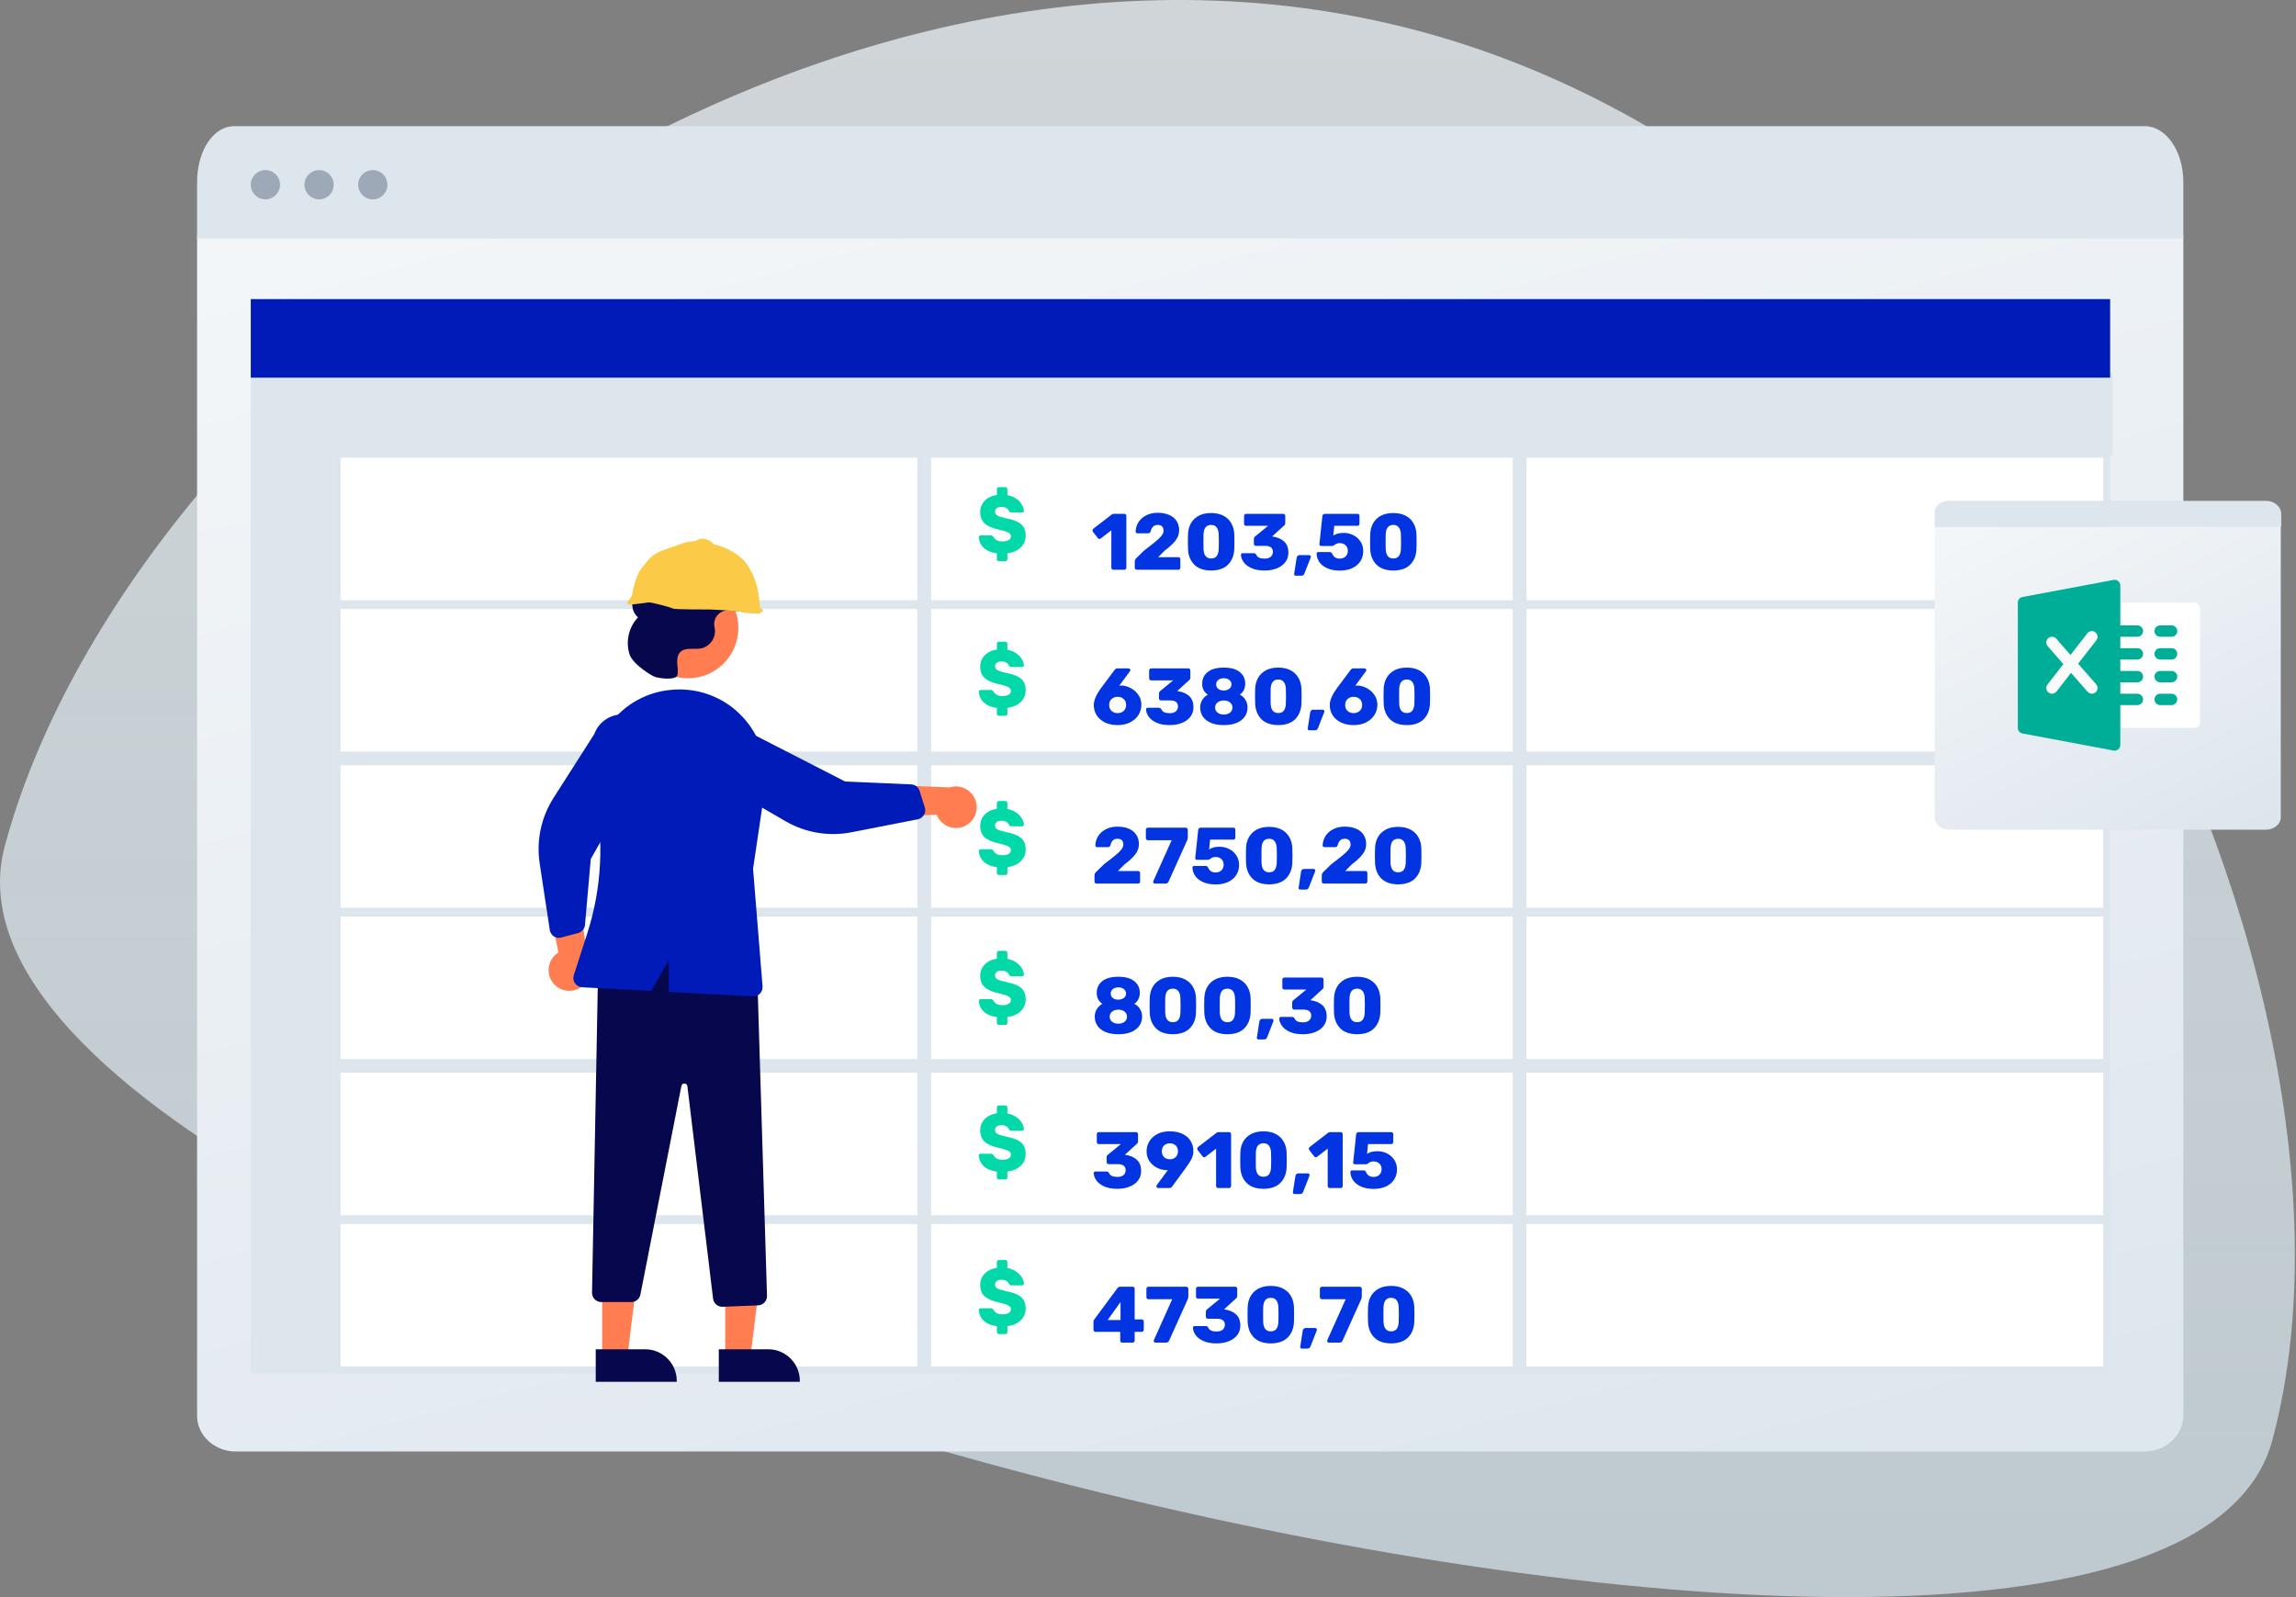 <svg width="345" height="240" viewBox="0 0 345 240" fill="none" xmlns="http://www.w3.org/2000/svg">
<rect x="0" y="0" width="345" height="240" fill="#808080" stroke="none"/>
<path opacity="0.7" fill-rule="evenodd" clip-rule="evenodd" d="M341.441 216.434C359.227 150.407 305.557 29.273 213.116 4.634C120.675 -20.005 19.243 58.374 0.726 127.113C-17.79 195.851 323.656 282.461 341.441 216.434Z" fill="url(#paint0_linear_2418_1878)"/>
<path d="M35.386 218.117H322.3C325.392 218.117 328.072 215.745 328.072 212.583V35.443H29.615V212.781C29.615 215.745 32.294 218.117 35.386 218.117Z" fill="url(#paint1_linear_2418_1878)"/>
<path d="M35.196 18.957H322.284C325.385 18.957 328.072 22.572 328.072 27.392V35.827H29.615V27.392C29.615 22.572 32.095 18.957 35.196 18.957Z" fill="#DDE5ED"/>
<ellipse cx="39.881" cy="27.759" rx="2.2" ry="2.2" fill="#9DA9B6"/>
<ellipse cx="47.948" cy="27.759" rx="2.2" ry="2.2" fill="#9DA9B6"/>
<ellipse cx="56.014" cy="27.759" rx="2.2" ry="2.2" fill="#9DA9B6"/>
<rect x="50.661" y="183.424" width="87.703" height="22.443" fill="white" stroke="#DDE5ED" stroke-width="1.028"/>
<rect x="139.392" y="183.424" width="88.436" height="22.443" fill="white" stroke="#DDE5ED" stroke-width="1.028"/>
<rect x="228.855" y="183.424" width="87.703" height="22.443" fill="white" stroke="#DDE5ED" stroke-width="1.028"/>
<rect x="50.661" y="160.686" width="87.703" height="22.443" fill="white" stroke="#DDE5ED" stroke-width="1.028"/>
<rect x="139.392" y="160.686" width="88.436" height="22.443" fill="white" stroke="#DDE5ED" stroke-width="1.028"/>
<rect x="228.855" y="160.686" width="87.703" height="22.443" fill="white" stroke="#DDE5ED" stroke-width="1.028"/>
<rect x="50.661" y="137.215" width="87.703" height="22.443" fill="white" stroke="#DDE5ED" stroke-width="1.028"/>
<rect x="139.392" y="137.215" width="88.436" height="22.443" fill="white" stroke="#DDE5ED" stroke-width="1.028"/>
<rect x="228.855" y="137.215" width="87.703" height="22.443" fill="white" stroke="#DDE5ED" stroke-width="1.028"/>
<rect x="50.661" y="114.478" width="87.703" height="22.443" fill="white" stroke="#DDE5ED" stroke-width="1.028"/>
<rect x="139.392" y="114.478" width="88.436" height="22.443" fill="white" stroke="#DDE5ED" stroke-width="1.028"/>
<rect x="228.855" y="114.478" width="87.703" height="22.443" fill="white" stroke="#DDE5ED" stroke-width="1.028"/>
<rect x="50.661" y="91.007" width="87.703" height="22.443" fill="white" stroke="#DDE5ED" stroke-width="1.028"/>
<rect x="139.392" y="91.007" width="88.436" height="22.443" fill="white" stroke="#DDE5ED" stroke-width="1.028"/>
<rect x="228.855" y="91.007" width="87.703" height="22.443" fill="white" stroke="#DDE5ED" stroke-width="1.028"/>
<rect x="50.661" y="68.269" width="87.703" height="22.443" fill="white" stroke="#DDE5ED" stroke-width="1.028"/>
<rect x="139.392" y="68.269" width="88.436" height="22.443" fill="white" stroke="#DDE5ED" stroke-width="1.028"/>
<rect x="228.855" y="68.269" width="87.703" height="22.443" fill="white" stroke="#DDE5ED" stroke-width="1.028"/>
<rect x="37.681" y="56.019" width="12.466" height="150.362" fill="#DDE5ED"/>
<rect x="317.438" y="56.019" width="12.469" height="279.391" transform="rotate(90 317.438 56.019)" fill="#DDE5ED"/>
<rect x="37.681" y="44.945" width="279.391" height="11.808" fill="#001BB8"/>
<path d="M150.079 84.325C150.002 84.325 149.933 84.296 149.871 84.239C149.818 84.181 149.791 84.107 149.791 84.016V83.151C149.214 83.077 148.722 82.925 148.314 82.694C147.914 82.455 147.61 82.163 147.403 81.817C147.203 81.471 147.095 81.104 147.08 80.717C147.08 80.643 147.103 80.581 147.149 80.532C147.203 80.482 147.264 80.458 147.333 80.458H148.868C148.968 80.458 149.045 80.474 149.099 80.507C149.152 80.54 149.214 80.598 149.283 80.68C149.522 81.133 149.96 81.36 150.598 81.36C151.014 81.36 151.333 81.294 151.556 81.162C151.787 81.022 151.902 80.832 151.902 80.594C151.902 80.421 151.84 80.281 151.717 80.173C151.602 80.058 151.417 79.959 151.164 79.877C150.917 79.786 150.552 79.687 150.068 79.58C149.137 79.383 148.441 79.082 147.98 78.678C147.518 78.275 147.287 77.698 147.287 76.948C147.287 76.281 147.51 75.717 147.956 75.256C148.403 74.786 149.014 74.494 149.791 74.378V73.513C149.791 73.423 149.818 73.349 149.871 73.291C149.933 73.233 150.002 73.204 150.079 73.204H151.083C151.167 73.204 151.237 73.233 151.29 73.291C151.344 73.349 151.371 73.423 151.371 73.513V74.403C151.879 74.502 152.317 74.679 152.686 74.934C153.056 75.181 153.336 75.47 153.529 75.799C153.729 76.121 153.836 76.434 153.852 76.738C153.852 76.812 153.829 76.878 153.782 76.936C153.736 76.986 153.679 77.01 153.609 77.01H151.994C151.817 77.01 151.687 76.936 151.602 76.788C151.556 76.615 151.433 76.471 151.233 76.355C151.041 76.232 150.806 76.17 150.529 76.17C150.206 76.17 149.956 76.232 149.779 76.355C149.602 76.479 149.514 76.66 149.514 76.899C149.514 77.138 149.629 77.327 149.86 77.467C150.091 77.599 150.518 77.735 151.141 77.875C151.863 78.015 152.44 78.192 152.871 78.406C153.302 78.612 153.617 78.884 153.817 79.222C154.017 79.552 154.117 79.972 154.117 80.482C154.117 81.207 153.867 81.805 153.367 82.274C152.875 82.744 152.21 83.036 151.371 83.151V84.016C151.371 84.107 151.344 84.181 151.29 84.239C151.237 84.296 151.167 84.325 151.083 84.325H150.079Z" fill="#03D8A9"/>
<path d="M150.079 131.485C150.002 131.485 149.933 131.457 149.871 131.399C149.818 131.341 149.791 131.267 149.791 131.176V130.312C149.214 130.237 148.722 130.085 148.314 129.854C147.914 129.615 147.61 129.323 147.403 128.977C147.203 128.631 147.095 128.265 147.08 127.877C147.08 127.803 147.103 127.741 147.149 127.692C147.203 127.643 147.264 127.618 147.333 127.618H148.868C148.968 127.618 149.045 127.634 149.099 127.667C149.152 127.7 149.214 127.758 149.283 127.84C149.522 128.293 149.96 128.52 150.598 128.52C151.014 128.52 151.333 128.454 151.556 128.322C151.787 128.182 151.902 127.993 151.902 127.754C151.902 127.581 151.84 127.441 151.717 127.334C151.602 127.218 151.417 127.119 151.164 127.037C150.917 126.946 150.552 126.848 150.068 126.741C149.137 126.543 148.441 126.242 147.98 125.839C147.518 125.435 147.287 124.858 147.287 124.109C147.287 123.441 147.51 122.877 147.956 122.416C148.403 121.946 149.014 121.654 149.791 121.539V120.674C149.791 120.583 149.818 120.509 149.871 120.451C149.933 120.394 150.002 120.365 150.079 120.365H151.083C151.167 120.365 151.237 120.394 151.29 120.451C151.344 120.509 151.371 120.583 151.371 120.674V121.563C151.879 121.662 152.317 121.839 152.686 122.095C153.056 122.342 153.336 122.63 153.529 122.96C153.729 123.281 153.836 123.594 153.852 123.899C153.852 123.973 153.829 124.039 153.782 124.096C153.736 124.146 153.679 124.17 153.609 124.17H151.994C151.817 124.17 151.687 124.096 151.602 123.948C151.556 123.775 151.433 123.631 151.233 123.516C151.041 123.392 150.806 123.33 150.529 123.33C150.206 123.33 149.956 123.392 149.779 123.516C149.602 123.639 149.514 123.82 149.514 124.059C149.514 124.298 149.629 124.488 149.86 124.628C150.091 124.759 150.518 124.895 151.141 125.035C151.863 125.175 152.44 125.353 152.871 125.567C153.302 125.773 153.617 126.044 153.817 126.382C154.017 126.712 154.117 127.132 154.117 127.643C154.117 128.367 153.867 128.965 153.367 129.434C152.875 129.904 152.21 130.196 151.371 130.312V131.176C151.371 131.267 151.344 131.341 151.29 131.399C151.237 131.457 151.167 131.485 151.083 131.485H150.079Z" fill="#03D8A9"/>
<path d="M150.079 177.238C150.002 177.238 149.933 177.209 149.871 177.152C149.818 177.094 149.791 177.02 149.791 176.929V176.064C149.214 175.99 148.722 175.838 148.314 175.607C147.914 175.368 147.61 175.076 147.403 174.73C147.203 174.384 147.095 174.017 147.08 173.63C147.08 173.556 147.103 173.494 147.149 173.445C147.203 173.395 147.264 173.37 147.333 173.37H148.868C148.968 173.37 149.045 173.387 149.099 173.42C149.152 173.453 149.214 173.511 149.283 173.593C149.522 174.046 149.96 174.272 150.598 174.272C151.014 174.272 151.333 174.207 151.556 174.075C151.787 173.935 151.902 173.745 151.902 173.506C151.902 173.333 151.84 173.193 151.717 173.086C151.602 172.971 151.417 172.872 151.164 172.79C150.917 172.699 150.552 172.6 150.068 172.493C149.137 172.295 148.441 171.995 147.98 171.591C147.518 171.188 147.287 170.611 147.287 169.861C147.287 169.194 147.51 168.63 147.956 168.168C148.403 167.699 149.014 167.406 149.791 167.291V166.426C149.791 166.336 149.818 166.261 149.871 166.204C149.933 166.146 150.002 166.117 150.079 166.117H151.083C151.167 166.117 151.237 166.146 151.29 166.204C151.344 166.261 151.371 166.336 151.371 166.426V167.316C151.879 167.415 152.317 167.592 152.686 167.847C153.056 168.094 153.336 168.383 153.529 168.712C153.729 169.033 153.836 169.346 153.852 169.651C153.852 169.725 153.829 169.791 153.782 169.849C153.736 169.898 153.679 169.923 153.609 169.923H151.994C151.817 169.923 151.687 169.849 151.602 169.701C151.556 169.528 151.433 169.384 151.233 169.268C151.041 169.145 150.806 169.083 150.529 169.083C150.206 169.083 149.956 169.145 149.779 169.268C149.602 169.392 149.514 169.573 149.514 169.812C149.514 170.051 149.629 170.24 149.86 170.38C150.091 170.512 150.518 170.648 151.141 170.788C151.863 170.928 152.44 171.105 152.871 171.319C153.302 171.525 153.617 171.797 153.817 172.135C154.017 172.464 154.117 172.884 154.117 173.395C154.117 174.12 153.867 174.717 153.367 175.187C152.875 175.656 152.21 175.949 151.371 176.064V176.929C151.371 177.02 151.344 177.094 151.29 177.152C151.237 177.209 151.167 177.238 151.083 177.238H150.079Z" fill="#03D8A9"/>
<path d="M150.079 200.466C150.002 200.466 149.933 200.437 149.871 200.38C149.818 200.322 149.791 200.248 149.791 200.157V199.292C149.214 199.218 148.722 199.066 148.314 198.835C147.914 198.596 147.61 198.304 147.403 197.958C147.203 197.612 147.095 197.245 147.08 196.858C147.08 196.784 147.103 196.722 147.149 196.673C147.203 196.623 147.264 196.599 147.333 196.599H148.868C148.968 196.599 149.045 196.615 149.099 196.648C149.152 196.681 149.214 196.739 149.283 196.821C149.522 197.274 149.96 197.501 150.598 197.501C151.014 197.501 151.333 197.435 151.556 197.303C151.787 197.163 151.902 196.973 151.902 196.735C151.902 196.562 151.84 196.422 151.717 196.314C151.602 196.199 151.417 196.1 151.164 196.018C150.917 195.927 150.552 195.828 150.068 195.721C149.137 195.524 148.441 195.223 147.98 194.819C147.518 194.416 147.287 193.839 147.287 193.089C147.287 192.422 147.51 191.858 147.956 191.397C148.403 190.927 149.014 190.635 149.791 190.519V189.654C149.791 189.564 149.818 189.49 149.871 189.432C149.933 189.374 150.002 189.345 150.079 189.345H151.083C151.167 189.345 151.237 189.374 151.29 189.432C151.344 189.49 151.371 189.564 151.371 189.654V190.544C151.879 190.643 152.317 190.82 152.686 191.075C153.056 191.322 153.336 191.611 153.529 191.94C153.729 192.262 153.836 192.575 153.852 192.879C153.852 192.954 153.829 193.019 153.782 193.077C153.736 193.127 153.679 193.151 153.609 193.151H151.994C151.817 193.151 151.687 193.077 151.602 192.929C151.556 192.756 151.433 192.612 151.233 192.496C151.041 192.373 150.806 192.311 150.529 192.311C150.206 192.311 149.956 192.373 149.779 192.496C149.602 192.62 149.514 192.801 149.514 193.04C149.514 193.279 149.629 193.468 149.86 193.608C150.091 193.74 150.518 193.876 151.141 194.016C151.863 194.156 152.44 194.333 152.871 194.547C153.302 194.753 153.617 195.025 153.817 195.363C154.017 195.693 154.117 196.113 154.117 196.623C154.117 197.348 153.867 197.945 153.367 198.415C152.875 198.885 152.21 199.177 151.371 199.292V200.157C151.371 200.248 151.344 200.322 151.29 200.38C151.237 200.437 151.167 200.466 151.083 200.466H150.079Z" fill="#03D8A9"/>
<path d="M150.079 154.01C150.002 154.01 149.933 153.981 149.871 153.923C149.818 153.866 149.791 153.791 149.791 153.701V152.836C149.214 152.762 148.722 152.609 148.314 152.379C147.914 152.14 147.61 151.847 147.403 151.501C147.203 151.155 147.095 150.789 147.08 150.402C147.08 150.327 147.103 150.266 147.149 150.216C147.203 150.167 147.264 150.142 147.333 150.142H148.868C148.968 150.142 149.045 150.159 149.099 150.192C149.152 150.225 149.214 150.282 149.283 150.365C149.522 150.818 149.96 151.044 150.598 151.044C151.014 151.044 151.333 150.978 151.556 150.846C151.787 150.706 151.902 150.517 151.902 150.278C151.902 150.105 151.84 149.965 151.717 149.858C151.602 149.743 151.417 149.644 151.164 149.561C150.917 149.471 150.552 149.372 150.068 149.265C149.137 149.067 148.441 148.766 147.98 148.363C147.518 147.959 147.287 147.383 147.287 146.633C147.287 145.966 147.51 145.401 147.956 144.94C148.403 144.471 149.014 144.178 149.791 144.063V143.198C149.791 143.107 149.818 143.033 149.871 142.975C149.933 142.918 150.002 142.889 150.079 142.889H151.083C151.167 142.889 151.237 142.918 151.29 142.975C151.344 143.033 151.371 143.107 151.371 143.198V144.088C151.879 144.186 152.317 144.364 152.686 144.619C153.056 144.866 153.336 145.154 153.529 145.484C153.729 145.805 153.836 146.118 153.852 146.423C153.852 146.497 153.829 146.563 153.782 146.621C153.736 146.67 153.679 146.695 153.609 146.695H151.994C151.817 146.695 151.687 146.621 151.602 146.472C151.556 146.299 151.433 146.155 151.233 146.04C151.041 145.916 150.806 145.855 150.529 145.855C150.206 145.855 149.956 145.916 149.779 146.04C149.602 146.163 149.514 146.345 149.514 146.584C149.514 146.822 149.629 147.012 149.86 147.152C150.091 147.284 150.518 147.42 151.141 147.56C151.863 147.7 152.44 147.877 152.871 148.091C153.302 148.297 153.617 148.569 153.817 148.907C154.017 149.236 154.117 149.656 154.117 150.167C154.117 150.892 153.867 151.489 153.367 151.959C152.875 152.428 152.21 152.721 151.371 152.836V153.701C151.371 153.791 151.344 153.866 151.29 153.923C151.237 153.981 151.167 154.01 151.083 154.01H150.079Z" fill="#03D8A9"/>
<path d="M150.079 107.553C150.002 107.553 149.933 107.524 149.871 107.467C149.818 107.409 149.791 107.335 149.791 107.244V106.379C149.214 106.305 148.722 106.153 148.314 105.922C147.914 105.683 147.61 105.391 147.403 105.045C147.203 104.699 147.095 104.332 147.08 103.945C147.08 103.871 147.103 103.809 147.149 103.76C147.203 103.711 147.264 103.686 147.333 103.686H148.868C148.968 103.686 149.045 103.702 149.099 103.735C149.152 103.768 149.214 103.826 149.283 103.908C149.522 104.361 149.96 104.588 150.598 104.588C151.014 104.588 151.333 104.522 151.556 104.39C151.787 104.25 151.902 104.061 151.902 103.822C151.902 103.649 151.84 103.509 151.717 103.402C151.602 103.286 151.417 103.187 151.164 103.105C150.917 103.014 150.552 102.916 150.068 102.808C149.137 102.611 148.441 102.31 147.98 101.906C147.518 101.503 147.287 100.926 147.287 100.177C147.287 99.509 147.51 98.945 147.956 98.484C148.403 98.014 149.014 97.722 149.791 97.606V96.742C149.791 96.651 149.818 96.577 149.871 96.519C149.933 96.461 150.002 96.433 150.079 96.433H151.083C151.167 96.433 151.237 96.461 151.29 96.519C151.344 96.577 151.371 96.651 151.371 96.742V97.631C151.879 97.73 152.317 97.907 152.686 98.162C153.056 98.41 153.336 98.698 153.529 99.027C153.729 99.349 153.836 99.662 153.852 99.966C153.852 100.041 153.829 100.107 153.782 100.164C153.736 100.214 153.679 100.238 153.609 100.238H151.994C151.817 100.238 151.687 100.164 151.602 100.016C151.556 99.843 151.433 99.699 151.233 99.584C151.041 99.46 150.806 99.398 150.529 99.398C150.206 99.398 149.956 99.46 149.779 99.584C149.602 99.707 149.514 99.888 149.514 100.127C149.514 100.366 149.629 100.556 149.86 100.696C150.091 100.827 150.518 100.963 151.141 101.103C151.863 101.243 152.44 101.42 152.871 101.635C153.302 101.841 153.617 102.112 153.817 102.45C154.017 102.78 154.117 103.2 154.117 103.711C154.117 104.435 153.867 105.033 153.367 105.502C152.875 105.972 152.21 106.264 151.371 106.379V107.244C151.371 107.335 151.344 107.409 151.29 107.467C151.237 107.524 151.167 107.553 151.083 107.553H150.079Z" fill="#03D8A9"/>
<path d="M167.293 85.612C167.213 85.612 167.141 85.584 167.077 85.528C167.021 85.464 166.993 85.392 166.993 85.312V79.696L165.385 80.932C165.321 80.972 165.261 80.992 165.205 80.992C165.109 80.992 165.025 80.944 164.953 80.848L164.209 79.888C164.177 79.832 164.161 79.772 164.161 79.708C164.161 79.596 164.205 79.508 164.293 79.444L167.077 77.296C167.157 77.24 167.249 77.212 167.353 77.212H168.937C169.025 77.212 169.097 77.24 169.153 77.296C169.217 77.352 169.249 77.424 169.249 77.512V85.312C169.249 85.4 169.217 85.472 169.153 85.528C169.097 85.584 169.025 85.612 168.937 85.612H167.293ZM170.808 85.612C170.728 85.612 170.656 85.584 170.592 85.528C170.536 85.464 170.508 85.392 170.508 85.312V84.412C170.508 84.172 170.608 83.972 170.808 83.812L171.924 82.72C172.684 82.144 173.256 81.696 173.64 81.376C174.032 81.056 174.328 80.768 174.528 80.512C174.736 80.248 174.84 80 174.84 79.768C174.84 79.176 174.544 78.88 173.952 78.88C173.64 78.88 173.4 78.976 173.232 79.168C173.064 79.352 172.952 79.584 172.896 79.864C172.848 80.048 172.712 80.14 172.488 80.14H170.904C170.832 80.14 170.768 80.116 170.712 80.068C170.664 80.012 170.64 79.952 170.64 79.888C170.656 79.36 170.8 78.884 171.072 78.46C171.352 78.028 171.74 77.688 172.236 77.44C172.732 77.184 173.304 77.056 173.952 77.056C174.624 77.056 175.204 77.164 175.692 77.38C176.18 77.596 176.548 77.9 176.796 78.292C177.052 78.684 177.18 79.14 177.18 79.66C177.18 80.236 177 80.756 176.64 81.22C176.288 81.684 175.748 82.188 175.02 82.732L174.024 83.728H177.06C177.148 83.728 177.22 83.756 177.276 83.812C177.332 83.868 177.36 83.94 177.36 84.028V85.312C177.36 85.392 177.332 85.464 177.276 85.528C177.22 85.584 177.148 85.612 177.06 85.612H170.808ZM181.983 85.732C180.879 85.724 180.039 85.432 179.463 84.856C178.887 84.28 178.571 83.52 178.515 82.576C178.499 82.144 178.491 81.756 178.491 81.412C178.491 81.06 178.499 80.66 178.515 80.212C178.547 79.612 178.695 79.08 178.959 78.616C179.231 78.144 179.619 77.772 180.123 77.5C180.635 77.228 181.255 77.092 181.983 77.092C182.711 77.092 183.331 77.228 183.843 77.5C184.355 77.772 184.743 78.144 185.007 78.616C185.279 79.08 185.431 79.612 185.463 80.212C185.479 80.436 185.487 80.836 185.487 81.412C185.487 81.972 185.479 82.36 185.463 82.576C185.407 83.52 185.091 84.28 184.515 84.856C183.939 85.432 183.095 85.724 181.983 85.732ZM181.983 83.92C182.359 83.92 182.639 83.8 182.823 83.56C183.007 83.312 183.107 82.964 183.123 82.516C183.139 82.284 183.147 81.908 183.147 81.388C183.147 80.868 183.139 80.5 183.123 80.284C183.107 79.852 183.007 79.512 182.823 79.264C182.639 79.008 182.359 78.88 181.983 78.88C181.263 78.88 180.883 79.348 180.843 80.284C180.835 80.5 180.831 80.868 180.831 81.388C180.831 81.908 180.835 82.284 180.843 82.516C180.883 83.452 181.263 83.92 181.983 83.92ZM190.018 85.732C189.234 85.732 188.574 85.612 188.038 85.372C187.51 85.124 187.118 84.82 186.862 84.46C186.614 84.1 186.482 83.74 186.466 83.38C186.466 83.308 186.49 83.248 186.538 83.2C186.594 83.152 186.658 83.128 186.73 83.128H188.386C188.482 83.128 188.558 83.148 188.614 83.188C188.67 83.22 188.722 83.276 188.77 83.356C188.922 83.748 189.342 83.944 190.03 83.944C190.422 83.944 190.726 83.852 190.942 83.668C191.158 83.484 191.266 83.236 191.266 82.924C191.266 82.324 190.866 82.024 190.066 82.024H188.722C188.634 82.024 188.558 81.996 188.494 81.94C188.438 81.876 188.41 81.8 188.41 81.712V81.004C188.41 80.82 188.478 80.684 188.614 80.596L190.546 79.012H187.234C187.154 79.012 187.082 78.984 187.018 78.928C186.962 78.864 186.934 78.792 186.934 78.712V77.524C186.934 77.436 186.962 77.364 187.018 77.308C187.074 77.244 187.146 77.212 187.234 77.212H192.826C192.914 77.212 192.986 77.244 193.042 77.308C193.098 77.364 193.126 77.436 193.126 77.524V78.592C193.126 78.76 193.062 78.892 192.934 78.988L191.158 80.608L191.242 80.632C191.962 80.736 192.534 80.984 192.958 81.376C193.382 81.768 193.594 82.332 193.594 83.068C193.594 83.604 193.438 84.076 193.126 84.484C192.822 84.884 192.398 85.192 191.854 85.408C191.318 85.624 190.706 85.732 190.018 85.732ZM194.687 86.512C194.615 86.512 194.555 86.484 194.507 86.428C194.467 86.38 194.451 86.32 194.459 86.248L194.831 83.836C194.847 83.724 194.891 83.628 194.963 83.548C195.035 83.46 195.139 83.416 195.275 83.416H196.727C196.791 83.416 196.847 83.44 196.895 83.488C196.943 83.536 196.967 83.592 196.967 83.656C196.967 83.704 196.959 83.748 196.943 83.788L196.007 86.176C195.919 86.4 195.771 86.512 195.563 86.512H194.687ZM201.326 85.744C200.598 85.744 199.97 85.628 199.442 85.396C198.922 85.164 198.526 84.856 198.254 84.472C197.99 84.088 197.85 83.668 197.834 83.212C197.834 83.14 197.858 83.08 197.906 83.032C197.954 82.984 198.014 82.96 198.086 82.96H199.778C199.97 82.96 200.102 83.036 200.174 83.188C200.286 83.452 200.434 83.644 200.618 83.764C200.81 83.884 201.046 83.944 201.326 83.944C201.67 83.944 201.954 83.84 202.178 83.632C202.41 83.424 202.526 83.132 202.526 82.756C202.526 82.428 202.414 82.156 202.19 81.94C201.966 81.724 201.678 81.616 201.326 81.616C201.126 81.616 200.966 81.644 200.846 81.7C200.726 81.748 200.61 81.816 200.498 81.904C200.378 82 200.274 82.048 200.186 82.048H198.518C198.446 82.048 198.382 82.024 198.326 81.976C198.278 81.92 198.254 81.856 198.254 81.784L198.698 77.572C198.706 77.46 198.746 77.372 198.818 77.308C198.898 77.244 198.99 77.212 199.094 77.212H203.978C204.066 77.212 204.138 77.24 204.194 77.296C204.25 77.352 204.278 77.424 204.278 77.512V78.712C204.278 78.792 204.25 78.864 204.194 78.928C204.138 78.984 204.066 79.012 203.978 79.012H200.486L200.342 80.488C200.534 80.352 200.75 80.252 200.99 80.188C201.23 80.116 201.542 80.08 201.926 80.08C202.438 80.08 202.918 80.196 203.366 80.428C203.814 80.652 204.17 80.972 204.434 81.388C204.706 81.804 204.842 82.28 204.842 82.816C204.842 83.376 204.702 83.88 204.422 84.328C204.142 84.768 203.734 85.116 203.198 85.372C202.67 85.62 202.046 85.744 201.326 85.744ZM209.358 85.732C208.254 85.724 207.414 85.432 206.838 84.856C206.262 84.28 205.946 83.52 205.89 82.576C205.874 82.144 205.866 81.756 205.866 81.412C205.866 81.06 205.874 80.66 205.89 80.212C205.922 79.612 206.07 79.08 206.334 78.616C206.606 78.144 206.994 77.772 207.498 77.5C208.01 77.228 208.63 77.092 209.358 77.092C210.086 77.092 210.706 77.228 211.218 77.5C211.73 77.772 212.118 78.144 212.382 78.616C212.654 79.08 212.806 79.612 212.838 80.212C212.854 80.436 212.862 80.836 212.862 81.412C212.862 81.972 212.854 82.36 212.838 82.576C212.782 83.52 212.466 84.28 211.89 84.856C211.314 85.432 210.47 85.724 209.358 85.732ZM209.358 83.92C209.734 83.92 210.014 83.8 210.198 83.56C210.382 83.312 210.482 82.964 210.498 82.516C210.514 82.284 210.522 81.908 210.522 81.388C210.522 80.868 210.514 80.5 210.498 80.284C210.482 79.852 210.382 79.512 210.198 79.264C210.014 79.008 209.734 78.88 209.358 78.88C208.638 78.88 208.258 79.348 208.218 80.284C208.21 80.5 208.206 80.868 208.206 81.388C208.206 81.908 208.21 82.284 208.218 82.516C208.258 83.452 208.638 83.92 209.358 83.92Z" fill="#0234E1"/>
<path d="M164.761 132.773C164.681 132.773 164.609 132.745 164.545 132.689C164.489 132.625 164.461 132.553 164.461 132.473V131.573C164.461 131.333 164.561 131.133 164.761 130.973L165.877 129.881C166.637 129.305 167.209 128.857 167.593 128.537C167.985 128.217 168.281 127.929 168.481 127.673C168.689 127.409 168.793 127.161 168.793 126.929C168.793 126.337 168.497 126.041 167.905 126.041C167.593 126.041 167.353 126.137 167.185 126.329C167.017 126.513 166.905 126.745 166.849 127.025C166.801 127.209 166.665 127.301 166.441 127.301H164.857C164.785 127.301 164.721 127.277 164.665 127.229C164.617 127.173 164.593 127.113 164.593 127.049C164.609 126.521 164.753 126.045 165.025 125.621C165.305 125.189 165.693 124.849 166.189 124.601C166.685 124.345 167.257 124.217 167.905 124.217C168.577 124.217 169.157 124.325 169.645 124.541C170.133 124.757 170.501 125.061 170.749 125.453C171.005 125.845 171.133 126.301 171.133 126.821C171.133 127.397 170.953 127.917 170.593 128.381C170.241 128.845 169.701 129.349 168.973 129.893L167.977 130.889H171.013C171.101 130.889 171.173 130.917 171.229 130.973C171.285 131.029 171.313 131.101 171.313 131.189V132.473C171.313 132.553 171.285 132.625 171.229 132.689C171.173 132.745 171.101 132.773 171.013 132.773H164.761ZM173.524 132.773C173.452 132.773 173.392 132.749 173.344 132.701C173.296 132.645 173.272 132.581 173.272 132.509C173.272 132.469 173.28 132.433 173.296 132.401L176.056 126.257H172.492C172.404 126.257 172.328 126.229 172.264 126.173C172.208 126.109 172.18 126.033 172.18 125.945V124.685C172.18 124.597 172.208 124.525 172.264 124.469C172.328 124.405 172.404 124.373 172.492 124.373H178.168C178.256 124.373 178.328 124.405 178.384 124.469C178.448 124.525 178.48 124.597 178.48 124.685V125.801C178.48 125.945 178.46 126.069 178.42 126.173C178.38 126.277 178.356 126.337 178.348 126.353L175.588 132.485C175.5 132.677 175.356 132.773 175.156 132.773H173.524ZM182.669 132.905C181.941 132.905 181.313 132.789 180.785 132.557C180.265 132.325 179.869 132.017 179.597 131.633C179.333 131.249 179.193 130.829 179.177 130.373C179.177 130.301 179.201 130.241 179.249 130.193C179.297 130.145 179.357 130.121 179.429 130.121H181.121C181.313 130.121 181.445 130.197 181.517 130.349C181.629 130.613 181.777 130.805 181.961 130.925C182.153 131.045 182.389 131.105 182.669 131.105C183.013 131.105 183.297 131.001 183.521 130.793C183.753 130.585 183.869 130.293 183.869 129.917C183.869 129.589 183.757 129.317 183.533 129.101C183.309 128.885 183.021 128.777 182.669 128.777C182.469 128.777 182.309 128.805 182.189 128.861C182.069 128.909 181.953 128.977 181.841 129.065C181.721 129.161 181.617 129.209 181.529 129.209H179.861C179.789 129.209 179.725 129.185 179.669 129.137C179.621 129.081 179.597 129.017 179.597 128.945L180.041 124.733C180.049 124.621 180.089 124.533 180.161 124.469C180.241 124.405 180.333 124.373 180.437 124.373H185.321C185.409 124.373 185.481 124.401 185.537 124.457C185.593 124.513 185.621 124.585 185.621 124.673V125.873C185.621 125.953 185.593 126.025 185.537 126.089C185.481 126.145 185.409 126.173 185.321 126.173H181.829L181.685 127.649C181.877 127.513 182.093 127.413 182.333 127.349C182.573 127.277 182.885 127.241 183.269 127.241C183.781 127.241 184.261 127.357 184.709 127.589C185.157 127.813 185.513 128.133 185.777 128.549C186.049 128.965 186.185 129.441 186.185 129.977C186.185 130.537 186.045 131.041 185.765 131.489C185.485 131.929 185.077 132.277 184.541 132.533C184.013 132.781 183.389 132.905 182.669 132.905ZM190.702 132.893C189.598 132.885 188.758 132.593 188.182 132.017C187.606 131.441 187.29 130.681 187.234 129.737C187.218 129.305 187.21 128.917 187.21 128.573C187.21 128.221 187.218 127.821 187.234 127.373C187.266 126.773 187.414 126.241 187.678 125.777C187.95 125.305 188.338 124.933 188.842 124.661C189.354 124.389 189.974 124.253 190.702 124.253C191.43 124.253 192.05 124.389 192.562 124.661C193.074 124.933 193.462 125.305 193.726 125.777C193.998 126.241 194.15 126.773 194.182 127.373C194.198 127.597 194.206 127.997 194.206 128.573C194.206 129.133 194.198 129.521 194.182 129.737C194.126 130.681 193.81 131.441 193.234 132.017C192.658 132.593 191.814 132.885 190.702 132.893ZM190.702 131.081C191.078 131.081 191.358 130.961 191.542 130.721C191.726 130.473 191.826 130.125 191.842 129.677C191.858 129.445 191.866 129.069 191.866 128.549C191.866 128.029 191.858 127.661 191.842 127.445C191.826 127.013 191.726 126.673 191.542 126.425C191.358 126.169 191.078 126.041 190.702 126.041C189.982 126.041 189.602 126.509 189.562 127.445C189.554 127.661 189.55 128.029 189.55 128.549C189.55 129.069 189.554 129.445 189.562 129.677C189.602 130.613 189.982 131.081 190.702 131.081ZM195.355 133.673C195.283 133.673 195.223 133.645 195.175 133.589C195.135 133.541 195.119 133.481 195.127 133.409L195.499 130.997C195.515 130.885 195.559 130.789 195.631 130.709C195.703 130.621 195.807 130.577 195.943 130.577H197.395C197.459 130.577 197.515 130.601 197.563 130.649C197.611 130.697 197.635 130.753 197.635 130.817C197.635 130.865 197.627 130.909 197.611 130.949L196.675 133.337C196.587 133.561 196.439 133.673 196.231 133.673H195.355ZM198.91 132.773C198.83 132.773 198.758 132.745 198.694 132.689C198.638 132.625 198.61 132.553 198.61 132.473V131.573C198.61 131.333 198.71 131.133 198.91 130.973L200.026 129.881C200.786 129.305 201.358 128.857 201.742 128.537C202.134 128.217 202.43 127.929 202.63 127.673C202.838 127.409 202.942 127.161 202.942 126.929C202.942 126.337 202.646 126.041 202.054 126.041C201.742 126.041 201.502 126.137 201.334 126.329C201.166 126.513 201.054 126.745 200.998 127.025C200.95 127.209 200.814 127.301 200.59 127.301H199.006C198.934 127.301 198.87 127.277 198.814 127.229C198.766 127.173 198.742 127.113 198.742 127.049C198.758 126.521 198.902 126.045 199.174 125.621C199.454 125.189 199.842 124.849 200.338 124.601C200.834 124.345 201.406 124.217 202.054 124.217C202.726 124.217 203.306 124.325 203.794 124.541C204.282 124.757 204.65 125.061 204.898 125.453C205.154 125.845 205.282 126.301 205.282 126.821C205.282 127.397 205.102 127.917 204.742 128.381C204.39 128.845 203.85 129.349 203.122 129.893L202.126 130.889H205.162C205.25 130.889 205.322 130.917 205.378 130.973C205.434 131.029 205.462 131.101 205.462 131.189V132.473C205.462 132.553 205.434 132.625 205.378 132.689C205.322 132.745 205.25 132.773 205.162 132.773H198.91ZM210.085 132.893C208.981 132.885 208.141 132.593 207.565 132.017C206.989 131.441 206.673 130.681 206.617 129.737C206.601 129.305 206.593 128.917 206.593 128.573C206.593 128.221 206.601 127.821 206.617 127.373C206.649 126.773 206.797 126.241 207.061 125.777C207.333 125.305 207.721 124.933 208.225 124.661C208.737 124.389 209.357 124.253 210.085 124.253C210.813 124.253 211.433 124.389 211.945 124.661C212.457 124.933 212.845 125.305 213.109 125.777C213.381 126.241 213.533 126.773 213.565 127.373C213.581 127.597 213.589 127.997 213.589 128.573C213.589 129.133 213.581 129.521 213.565 129.737C213.509 130.681 213.193 131.441 212.617 132.017C212.041 132.593 211.197 132.885 210.085 132.893ZM210.085 131.081C210.461 131.081 210.741 130.961 210.925 130.721C211.109 130.473 211.209 130.125 211.225 129.677C211.241 129.445 211.249 129.069 211.249 128.549C211.249 128.029 211.241 127.661 211.225 127.445C211.209 127.013 211.109 126.673 210.925 126.425C210.741 126.169 210.461 126.041 210.085 126.041C209.365 126.041 208.985 126.509 208.945 127.445C208.937 127.661 208.933 128.029 208.933 128.549C208.933 129.069 208.937 129.445 208.945 129.677C208.985 130.613 209.365 131.081 210.085 131.081Z" fill="#0234E1"/>
<path d="M167.893 178.645C167.109 178.645 166.449 178.525 165.913 178.285C165.385 178.037 164.993 177.733 164.737 177.373C164.489 177.013 164.357 176.653 164.341 176.293C164.341 176.221 164.365 176.161 164.413 176.113C164.469 176.065 164.533 176.041 164.605 176.041H166.261C166.357 176.041 166.433 176.061 166.489 176.101C166.545 176.133 166.597 176.189 166.645 176.269C166.797 176.661 167.217 176.857 167.905 176.857C168.297 176.857 168.601 176.765 168.817 176.581C169.033 176.397 169.141 176.149 169.141 175.837C169.141 175.237 168.741 174.937 167.941 174.937H166.597C166.509 174.937 166.433 174.909 166.369 174.853C166.313 174.789 166.285 174.713 166.285 174.625V173.917C166.285 173.733 166.353 173.597 166.489 173.509L168.421 171.925H165.109C165.029 171.925 164.957 171.897 164.893 171.841C164.837 171.777 164.809 171.705 164.809 171.625V170.437C164.809 170.349 164.837 170.277 164.893 170.221C164.949 170.157 165.021 170.125 165.109 170.125H170.701C170.789 170.125 170.861 170.157 170.917 170.221C170.973 170.277 171.001 170.349 171.001 170.437V171.505C171.001 171.673 170.937 171.805 170.809 171.901L169.033 173.521L169.117 173.545C169.837 173.649 170.409 173.897 170.833 174.289C171.257 174.681 171.469 175.245 171.469 175.981C171.469 176.517 171.313 176.989 171.001 177.397C170.697 177.797 170.273 178.105 169.729 178.321C169.193 178.537 168.581 178.645 167.893 178.645ZM174.014 178.525C173.942 178.525 173.882 178.501 173.834 178.453C173.786 178.397 173.762 178.333 173.762 178.261C173.762 178.205 173.778 178.153 173.81 178.105L175.49 175.813C175.386 175.837 175.278 175.845 175.166 175.837C174.678 175.805 174.214 175.673 173.774 175.441C173.334 175.201 172.974 174.873 172.694 174.457C172.422 174.033 172.286 173.553 172.286 173.017C172.286 172.489 172.418 171.997 172.682 171.541C172.954 171.077 173.35 170.705 173.87 170.425C174.398 170.145 175.03 170.005 175.766 170.005C176.51 170.005 177.15 170.133 177.686 170.389C178.222 170.645 178.626 170.997 178.898 171.445C179.178 171.885 179.318 172.381 179.318 172.933C179.318 173.373 179.226 173.777 179.042 174.145C178.866 174.505 178.598 174.929 178.238 175.417L178.022 175.717L176.138 178.285C176.026 178.445 175.882 178.525 175.706 178.525H174.014ZM175.79 174.205C176.142 174.205 176.43 174.097 176.654 173.881C176.886 173.665 177.002 173.373 177.002 173.005C177.002 172.637 176.886 172.345 176.654 172.129C176.422 171.913 176.134 171.805 175.79 171.805C175.438 171.805 175.146 171.913 174.914 172.129C174.69 172.345 174.578 172.637 174.578 173.005C174.578 173.373 174.69 173.665 174.914 173.881C175.138 174.097 175.43 174.205 175.79 174.205ZM183.031 178.525C182.951 178.525 182.879 178.497 182.815 178.441C182.759 178.377 182.731 178.305 182.731 178.225V172.609L181.123 173.845C181.059 173.885 180.999 173.905 180.943 173.905C180.847 173.905 180.763 173.857 180.691 173.761L179.947 172.801C179.915 172.745 179.899 172.685 179.899 172.621C179.899 172.509 179.943 172.421 180.031 172.357L182.815 170.209C182.895 170.153 182.987 170.125 183.091 170.125H184.675C184.763 170.125 184.835 170.153 184.891 170.209C184.955 170.265 184.987 170.337 184.987 170.425V178.225C184.987 178.313 184.955 178.385 184.891 178.441C184.835 178.497 184.763 178.525 184.675 178.525H183.031ZM189.846 178.645C188.742 178.637 187.902 178.345 187.326 177.769C186.75 177.193 186.434 176.433 186.378 175.489C186.362 175.057 186.354 174.669 186.354 174.325C186.354 173.973 186.362 173.573 186.378 173.125C186.41 172.525 186.558 171.993 186.822 171.529C187.094 171.057 187.482 170.685 187.986 170.413C188.498 170.141 189.118 170.005 189.846 170.005C190.574 170.005 191.194 170.141 191.706 170.413C192.218 170.685 192.606 171.057 192.87 171.529C193.142 171.993 193.294 172.525 193.326 173.125C193.342 173.349 193.35 173.749 193.35 174.325C193.35 174.885 193.342 175.273 193.326 175.489C193.27 176.433 192.954 177.193 192.378 177.769C191.802 178.345 190.958 178.637 189.846 178.645ZM189.846 176.833C190.222 176.833 190.502 176.713 190.686 176.473C190.87 176.225 190.97 175.877 190.986 175.429C191.002 175.197 191.01 174.821 191.01 174.301C191.01 173.781 191.002 173.413 190.986 173.197C190.97 172.765 190.87 172.425 190.686 172.177C190.502 171.921 190.222 171.793 189.846 171.793C189.126 171.793 188.746 172.261 188.706 173.197C188.698 173.413 188.694 173.781 188.694 174.301C188.694 174.821 188.698 175.197 188.706 175.429C188.746 176.365 189.126 176.833 189.846 176.833ZM194.499 179.425C194.427 179.425 194.367 179.397 194.319 179.341C194.279 179.293 194.263 179.233 194.271 179.161L194.643 176.749C194.659 176.637 194.703 176.541 194.775 176.461C194.847 176.373 194.951 176.329 195.087 176.329H196.539C196.603 176.329 196.659 176.353 196.707 176.401C196.755 176.449 196.779 176.505 196.779 176.569C196.779 176.617 196.771 176.661 196.755 176.701L195.819 179.089C195.731 179.313 195.583 179.425 195.375 179.425H194.499ZM199.801 178.525C199.721 178.525 199.649 178.497 199.585 178.441C199.529 178.377 199.501 178.305 199.501 178.225V172.609L197.893 173.845C197.829 173.885 197.769 173.905 197.713 173.905C197.617 173.905 197.533 173.857 197.461 173.761L196.717 172.801C196.685 172.745 196.669 172.685 196.669 172.621C196.669 172.509 196.713 172.421 196.801 172.357L199.585 170.209C199.665 170.153 199.757 170.125 199.861 170.125H201.445C201.533 170.125 201.605 170.153 201.661 170.209C201.725 170.265 201.757 170.337 201.757 170.425V178.225C201.757 178.313 201.725 178.385 201.661 178.441C201.605 178.497 201.533 178.525 201.445 178.525H199.801ZM206.4 178.657C205.672 178.657 205.044 178.541 204.516 178.309C203.996 178.077 203.6 177.769 203.328 177.385C203.064 177.001 202.924 176.581 202.908 176.125C202.908 176.053 202.932 175.993 202.98 175.945C203.028 175.897 203.088 175.873 203.16 175.873H204.852C205.044 175.873 205.176 175.949 205.248 176.101C205.36 176.365 205.508 176.557 205.692 176.677C205.884 176.797 206.12 176.857 206.4 176.857C206.744 176.857 207.028 176.753 207.252 176.545C207.484 176.337 207.6 176.045 207.6 175.669C207.6 175.341 207.488 175.069 207.264 174.853C207.04 174.637 206.752 174.529 206.4 174.529C206.2 174.529 206.04 174.557 205.92 174.613C205.8 174.661 205.684 174.729 205.572 174.817C205.452 174.913 205.348 174.961 205.26 174.961H203.592C203.52 174.961 203.456 174.937 203.4 174.889C203.352 174.833 203.328 174.769 203.328 174.697L203.772 170.485C203.78 170.373 203.82 170.285 203.892 170.221C203.972 170.157 204.064 170.125 204.168 170.125H209.052C209.14 170.125 209.212 170.153 209.268 170.209C209.324 170.265 209.352 170.337 209.352 170.425V171.625C209.352 171.705 209.324 171.777 209.268 171.841C209.212 171.897 209.14 171.925 209.052 171.925H205.56L205.416 173.401C205.608 173.265 205.824 173.165 206.064 173.101C206.304 173.029 206.616 172.993 207 172.993C207.512 172.993 207.992 173.109 208.44 173.341C208.888 173.565 209.244 173.885 209.508 174.301C209.78 174.717 209.916 175.193 209.916 175.729C209.916 176.289 209.776 176.793 209.496 177.241C209.216 177.681 208.808 178.029 208.272 178.285C207.744 178.533 207.12 178.657 206.4 178.657Z" fill="#0234E1"/>
<path d="M168.625 201.753C168.545 201.753 168.473 201.725 168.409 201.669C168.353 201.605 168.325 201.533 168.325 201.453V200.133H164.605C164.525 200.133 164.453 200.105 164.389 200.049C164.333 199.985 164.305 199.913 164.305 199.833V198.621C164.305 198.501 164.349 198.381 164.437 198.261L167.917 193.557C168.029 193.421 168.177 193.353 168.361 193.353H170.185C170.273 193.353 170.345 193.381 170.401 193.437C170.465 193.493 170.497 193.565 170.497 193.653V198.273H171.553C171.649 198.273 171.725 198.305 171.781 198.369C171.837 198.425 171.865 198.493 171.865 198.573V199.833C171.865 199.913 171.837 199.985 171.781 200.049C171.725 200.105 171.653 200.133 171.565 200.133H170.497V201.453C170.497 201.541 170.465 201.613 170.401 201.669C170.345 201.725 170.273 201.753 170.185 201.753H168.625ZM166.441 198.357H168.373V195.657L166.441 198.357ZM173.606 201.753C173.534 201.753 173.474 201.729 173.426 201.681C173.378 201.625 173.354 201.561 173.354 201.489C173.354 201.449 173.362 201.413 173.378 201.381L176.138 195.237H172.574C172.486 195.237 172.41 195.209 172.346 195.153C172.29 195.089 172.262 195.013 172.262 194.925V193.665C172.262 193.577 172.29 193.505 172.346 193.449C172.41 193.385 172.486 193.353 172.574 193.353H178.25C178.338 193.353 178.41 193.385 178.466 193.449C178.53 193.505 178.562 193.577 178.562 193.665V194.781C178.562 194.925 178.542 195.049 178.502 195.153C178.462 195.257 178.438 195.317 178.43 195.333L175.67 201.465C175.582 201.657 175.438 201.753 175.238 201.753H173.606ZM182.799 201.873C182.015 201.873 181.355 201.753 180.819 201.513C180.291 201.265 179.899 200.961 179.643 200.601C179.395 200.241 179.263 199.881 179.247 199.521C179.247 199.449 179.271 199.389 179.319 199.341C179.375 199.293 179.439 199.269 179.511 199.269H181.167C181.263 199.269 181.339 199.289 181.395 199.329C181.451 199.361 181.503 199.417 181.551 199.497C181.703 199.889 182.123 200.085 182.811 200.085C183.203 200.085 183.507 199.993 183.723 199.809C183.939 199.625 184.047 199.377 184.047 199.065C184.047 198.465 183.647 198.165 182.847 198.165H181.503C181.415 198.165 181.339 198.137 181.275 198.081C181.219 198.017 181.191 197.941 181.191 197.853V197.145C181.191 196.961 181.259 196.825 181.395 196.737L183.327 195.153H180.015C179.935 195.153 179.863 195.125 179.799 195.069C179.743 195.005 179.715 194.933 179.715 194.853V193.665C179.715 193.577 179.743 193.505 179.799 193.449C179.855 193.385 179.927 193.353 180.015 193.353H185.607C185.695 193.353 185.767 193.385 185.823 193.449C185.879 193.505 185.907 193.577 185.907 193.665V194.733C185.907 194.901 185.843 195.033 185.715 195.129L183.939 196.749L184.023 196.773C184.743 196.877 185.315 197.125 185.739 197.517C186.163 197.909 186.375 198.473 186.375 199.209C186.375 199.745 186.219 200.217 185.907 200.625C185.603 201.025 185.179 201.333 184.635 201.549C184.099 201.765 183.487 201.873 182.799 201.873ZM190.948 201.873C189.844 201.865 189.004 201.573 188.428 200.997C187.852 200.421 187.536 199.661 187.48 198.717C187.464 198.285 187.456 197.897 187.456 197.553C187.456 197.201 187.464 196.801 187.48 196.353C187.512 195.753 187.66 195.221 187.924 194.757C188.196 194.285 188.584 193.913 189.088 193.641C189.6 193.369 190.22 193.233 190.948 193.233C191.676 193.233 192.296 193.369 192.808 193.641C193.32 193.913 193.708 194.285 193.972 194.757C194.244 195.221 194.396 195.753 194.428 196.353C194.444 196.577 194.452 196.977 194.452 197.553C194.452 198.113 194.444 198.501 194.428 198.717C194.372 199.661 194.056 200.421 193.48 200.997C192.904 201.573 192.06 201.865 190.948 201.873ZM190.948 200.061C191.324 200.061 191.604 199.941 191.788 199.701C191.972 199.453 192.072 199.105 192.088 198.657C192.104 198.425 192.112 198.049 192.112 197.529C192.112 197.009 192.104 196.641 192.088 196.425C192.072 195.993 191.972 195.653 191.788 195.405C191.604 195.149 191.324 195.021 190.948 195.021C190.228 195.021 189.848 195.489 189.808 196.425C189.8 196.641 189.796 197.009 189.796 197.529C189.796 198.049 189.8 198.425 189.808 198.657C189.848 199.593 190.228 200.061 190.948 200.061ZM195.601 202.653C195.529 202.653 195.469 202.625 195.421 202.569C195.381 202.521 195.365 202.461 195.373 202.389L195.745 199.977C195.761 199.865 195.805 199.769 195.877 199.689C195.949 199.601 196.053 199.557 196.189 199.557H197.641C197.705 199.557 197.761 199.581 197.809 199.629C197.857 199.677 197.881 199.733 197.881 199.797C197.881 199.845 197.873 199.889 197.857 199.929L196.921 202.317C196.833 202.541 196.685 202.653 196.477 202.653H195.601ZM199.669 201.753C199.597 201.753 199.537 201.729 199.489 201.681C199.441 201.625 199.417 201.561 199.417 201.489C199.417 201.449 199.425 201.413 199.441 201.381L202.201 195.237H198.637C198.549 195.237 198.473 195.209 198.409 195.153C198.353 195.089 198.325 195.013 198.325 194.925V193.665C198.325 193.577 198.353 193.505 198.409 193.449C198.473 193.385 198.549 193.353 198.637 193.353H204.313C204.401 193.353 204.473 193.385 204.529 193.449C204.593 193.505 204.625 193.577 204.625 193.665V194.781C204.625 194.925 204.605 195.049 204.565 195.153C204.525 195.257 204.501 195.317 204.493 195.333L201.733 201.465C201.645 201.657 201.501 201.753 201.301 201.753H199.669ZM209.03 201.873C207.926 201.865 207.086 201.573 206.51 200.997C205.934 200.421 205.618 199.661 205.562 198.717C205.546 198.285 205.538 197.897 205.538 197.553C205.538 197.201 205.546 196.801 205.562 196.353C205.594 195.753 205.742 195.221 206.006 194.757C206.278 194.285 206.666 193.913 207.17 193.641C207.682 193.369 208.302 193.233 209.03 193.233C209.758 193.233 210.378 193.369 210.89 193.641C211.402 193.913 211.79 194.285 212.054 194.757C212.326 195.221 212.478 195.753 212.51 196.353C212.526 196.577 212.534 196.977 212.534 197.553C212.534 198.113 212.526 198.501 212.51 198.717C212.454 199.661 212.138 200.421 211.562 200.997C210.986 201.573 210.142 201.865 209.03 201.873ZM209.03 200.061C209.406 200.061 209.686 199.941 209.87 199.701C210.054 199.453 210.154 199.105 210.17 198.657C210.186 198.425 210.194 198.049 210.194 197.529C210.194 197.009 210.186 196.641 210.17 196.425C210.154 195.993 210.054 195.653 209.87 195.405C209.686 195.149 209.406 195.021 209.03 195.021C208.31 195.021 207.93 195.489 207.89 196.425C207.882 196.641 207.878 197.009 207.878 197.529C207.878 198.049 207.882 198.425 207.89 198.657C207.93 199.593 208.31 200.061 209.03 200.061Z" fill="#0234E1"/>
<path d="M168.049 155.417C167.273 155.417 166.617 155.301 166.081 155.069C165.545 154.829 165.145 154.509 164.881 154.109C164.625 153.709 164.497 153.261 164.497 152.765C164.497 152.349 164.601 151.973 164.809 151.637C165.025 151.293 165.305 151.029 165.649 150.845C165.081 150.477 164.797 149.925 164.797 149.189C164.797 148.477 165.069 147.897 165.613 147.449C166.165 147.001 166.977 146.777 168.049 146.777C169.113 146.777 169.913 147.001 170.449 147.449C170.993 147.889 171.265 148.465 171.265 149.177C171.265 149.905 170.993 150.461 170.449 150.845C170.801 151.013 171.081 151.269 171.289 151.613C171.505 151.957 171.613 152.345 171.613 152.777C171.613 153.273 171.481 153.721 171.217 154.121C170.953 154.513 170.553 154.829 170.017 155.069C169.481 155.301 168.825 155.417 168.049 155.417ZM168.049 150.221C168.385 150.213 168.661 150.125 168.877 149.957C169.093 149.781 169.201 149.561 169.201 149.297C169.201 149.025 169.093 148.805 168.877 148.637C168.661 148.461 168.385 148.373 168.049 148.373C167.705 148.373 167.425 148.461 167.209 148.637C167.001 148.805 166.897 149.025 166.897 149.297C166.897 149.569 167.001 149.793 167.209 149.969C167.425 150.137 167.705 150.221 168.049 150.221ZM168.049 153.833C168.425 153.833 168.733 153.737 168.973 153.545C169.221 153.353 169.345 153.097 169.345 152.777C169.345 152.457 169.221 152.201 168.973 152.009C168.733 151.817 168.425 151.721 168.049 151.721C167.673 151.721 167.361 151.817 167.113 152.009C166.865 152.201 166.741 152.457 166.741 152.777C166.741 153.097 166.865 153.353 167.113 153.545C167.361 153.737 167.673 153.833 168.049 153.833ZM176.229 155.417C175.125 155.409 174.285 155.117 173.709 154.541C173.133 153.965 172.817 153.205 172.761 152.261C172.745 151.829 172.737 151.441 172.737 151.097C172.737 150.745 172.745 150.345 172.761 149.897C172.793 149.297 172.941 148.765 173.205 148.301C173.477 147.829 173.865 147.457 174.369 147.185C174.881 146.913 175.501 146.777 176.229 146.777C176.957 146.777 177.577 146.913 178.089 147.185C178.601 147.457 178.989 147.829 179.253 148.301C179.525 148.765 179.677 149.297 179.709 149.897C179.725 150.121 179.733 150.521 179.733 151.097C179.733 151.657 179.725 152.045 179.709 152.261C179.653 153.205 179.337 153.965 178.761 154.541C178.185 155.117 177.341 155.409 176.229 155.417ZM176.229 153.605C176.605 153.605 176.885 153.485 177.069 153.245C177.253 152.997 177.353 152.649 177.369 152.201C177.385 151.969 177.393 151.593 177.393 151.073C177.393 150.553 177.385 150.185 177.369 149.969C177.353 149.537 177.253 149.197 177.069 148.949C176.885 148.693 176.605 148.565 176.229 148.565C175.509 148.565 175.129 149.033 175.089 149.969C175.081 150.185 175.077 150.553 175.077 151.073C175.077 151.593 175.081 151.969 175.089 152.201C175.129 153.137 175.509 153.605 176.229 153.605ZM184.432 155.417C183.328 155.409 182.488 155.117 181.912 154.541C181.336 153.965 181.02 153.205 180.964 152.261C180.948 151.829 180.94 151.441 180.94 151.097C180.94 150.745 180.948 150.345 180.964 149.897C180.996 149.297 181.144 148.765 181.408 148.301C181.68 147.829 182.068 147.457 182.572 147.185C183.084 146.913 183.704 146.777 184.432 146.777C185.16 146.777 185.78 146.913 186.292 147.185C186.804 147.457 187.192 147.829 187.456 148.301C187.728 148.765 187.88 149.297 187.912 149.897C187.928 150.121 187.936 150.521 187.936 151.097C187.936 151.657 187.928 152.045 187.912 152.261C187.856 153.205 187.54 153.965 186.964 154.541C186.388 155.117 185.544 155.409 184.432 155.417ZM184.432 153.605C184.808 153.605 185.088 153.485 185.272 153.245C185.456 152.997 185.556 152.649 185.572 152.201C185.588 151.969 185.596 151.593 185.596 151.073C185.596 150.553 185.588 150.185 185.572 149.969C185.556 149.537 185.456 149.197 185.272 148.949C185.088 148.693 184.808 148.565 184.432 148.565C183.712 148.565 183.332 149.033 183.292 149.969C183.284 150.185 183.28 150.553 183.28 151.073C183.28 151.593 183.284 151.969 183.292 152.201C183.332 153.137 183.712 153.605 184.432 153.605ZM189.085 156.197C189.013 156.197 188.953 156.169 188.905 156.113C188.865 156.065 188.849 156.005 188.857 155.933L189.229 153.521C189.245 153.409 189.289 153.313 189.361 153.233C189.433 153.145 189.537 153.101 189.673 153.101H191.125C191.189 153.101 191.245 153.125 191.293 153.173C191.341 153.221 191.365 153.277 191.365 153.341C191.365 153.389 191.357 153.433 191.341 153.473L190.405 155.861C190.317 156.085 190.169 156.197 189.961 156.197H189.085ZM195.772 155.417C194.988 155.417 194.328 155.297 193.792 155.057C193.264 154.809 192.872 154.505 192.616 154.145C192.368 153.785 192.236 153.425 192.22 153.065C192.22 152.993 192.244 152.933 192.292 152.885C192.348 152.837 192.412 152.813 192.484 152.813H194.14C194.236 152.813 194.312 152.833 194.368 152.873C194.424 152.905 194.476 152.961 194.524 153.041C194.676 153.433 195.096 153.629 195.784 153.629C196.176 153.629 196.48 153.537 196.696 153.353C196.912 153.169 197.02 152.921 197.02 152.609C197.02 152.009 196.62 151.709 195.82 151.709H194.476C194.388 151.709 194.312 151.681 194.248 151.625C194.192 151.561 194.164 151.485 194.164 151.397V150.689C194.164 150.505 194.232 150.369 194.368 150.281L196.3 148.697H192.988C192.908 148.697 192.836 148.669 192.772 148.613C192.716 148.549 192.688 148.477 192.688 148.397V147.209C192.688 147.121 192.716 147.049 192.772 146.993C192.828 146.929 192.9 146.897 192.988 146.897H198.58C198.668 146.897 198.74 146.929 198.796 146.993C198.852 147.049 198.88 147.121 198.88 147.209V148.277C198.88 148.445 198.816 148.577 198.688 148.673L196.912 150.293L196.996 150.317C197.716 150.421 198.288 150.669 198.712 151.061C199.136 151.453 199.348 152.017 199.348 152.753C199.348 153.289 199.192 153.761 198.88 154.169C198.576 154.569 198.152 154.877 197.608 155.093C197.072 155.309 196.46 155.417 195.772 155.417ZM203.921 155.417C202.817 155.409 201.977 155.117 201.401 154.541C200.825 153.965 200.509 153.205 200.453 152.261C200.437 151.829 200.429 151.441 200.429 151.097C200.429 150.745 200.437 150.345 200.453 149.897C200.485 149.297 200.633 148.765 200.897 148.301C201.169 147.829 201.557 147.457 202.061 147.185C202.573 146.913 203.193 146.777 203.921 146.777C204.649 146.777 205.269 146.913 205.781 147.185C206.293 147.457 206.681 147.829 206.945 148.301C207.217 148.765 207.369 149.297 207.401 149.897C207.417 150.121 207.425 150.521 207.425 151.097C207.425 151.657 207.417 152.045 207.401 152.261C207.345 153.205 207.029 153.965 206.453 154.541C205.877 155.117 205.033 155.409 203.921 155.417ZM203.921 153.605C204.297 153.605 204.577 153.485 204.761 153.245C204.945 152.997 205.045 152.649 205.061 152.201C205.077 151.969 205.085 151.593 205.085 151.073C205.085 150.553 205.077 150.185 205.061 149.969C205.045 149.537 204.945 149.197 204.761 148.949C204.577 148.693 204.297 148.565 203.921 148.565C203.201 148.565 202.821 149.033 202.781 149.969C202.773 150.185 202.769 150.553 202.769 151.073C202.769 151.593 202.773 151.969 202.781 152.201C202.821 153.137 203.201 153.605 203.921 153.605Z" fill="#0234E1"/>
<path d="M167.965 108.96C167.253 108.96 166.625 108.836 166.081 108.588C165.537 108.332 165.113 107.976 164.809 107.52C164.505 107.064 164.353 106.54 164.353 105.948C164.353 105.26 164.693 104.44 165.373 103.488L167.473 100.68C167.585 100.52 167.729 100.44 167.905 100.44H169.585C169.657 100.44 169.717 100.468 169.765 100.524C169.821 100.572 169.849 100.632 169.849 100.704C169.849 100.744 169.829 100.796 169.789 100.86L168.181 103.044C168.277 103.02 168.389 103.008 168.517 103.008C169.005 103.032 169.477 103.168 169.933 103.416C170.397 103.664 170.773 104.004 171.061 104.436C171.357 104.86 171.505 105.348 171.505 105.9C171.505 106.46 171.357 106.976 171.061 107.448C170.765 107.912 170.349 108.28 169.813 108.552C169.277 108.824 168.661 108.96 167.965 108.96ZM167.941 107.16C168.293 107.16 168.593 107.052 168.841 106.836C169.089 106.612 169.213 106.312 169.213 105.936C169.213 105.552 169.089 105.252 168.841 105.036C168.601 104.82 168.301 104.712 167.941 104.712C167.581 104.712 167.277 104.82 167.029 105.036C166.789 105.252 166.669 105.552 166.669 105.936C166.669 106.32 166.789 106.62 167.029 106.836C167.277 107.052 167.581 107.16 167.941 107.16ZM175.756 108.96C174.972 108.96 174.312 108.84 173.776 108.6C173.248 108.352 172.856 108.048 172.6 107.688C172.352 107.328 172.22 106.968 172.204 106.608C172.204 106.536 172.228 106.476 172.276 106.428C172.332 106.38 172.396 106.356 172.468 106.356H174.124C174.22 106.356 174.296 106.376 174.352 106.416C174.408 106.448 174.46 106.504 174.508 106.584C174.66 106.976 175.08 107.172 175.768 107.172C176.16 107.172 176.464 107.08 176.68 106.896C176.896 106.712 177.004 106.464 177.004 106.152C177.004 105.552 176.604 105.252 175.804 105.252H174.46C174.372 105.252 174.296 105.224 174.232 105.168C174.176 105.104 174.148 105.028 174.148 104.94V104.232C174.148 104.048 174.216 103.912 174.352 103.824L176.284 102.24H172.972C172.892 102.24 172.82 102.212 172.756 102.156C172.7 102.092 172.672 102.02 172.672 101.94V100.752C172.672 100.664 172.7 100.592 172.756 100.536C172.812 100.472 172.884 100.44 172.972 100.44H178.564C178.652 100.44 178.724 100.472 178.78 100.536C178.836 100.592 178.864 100.664 178.864 100.752V101.82C178.864 101.988 178.8 102.12 178.672 102.216L176.896 103.836L176.98 103.86C177.7 103.964 178.272 104.212 178.696 104.604C179.12 104.996 179.332 105.56 179.332 106.296C179.332 106.832 179.176 107.304 178.864 107.712C178.56 108.112 178.136 108.42 177.592 108.636C177.056 108.852 176.444 108.96 175.756 108.96ZM183.893 108.96C183.117 108.96 182.461 108.844 181.925 108.612C181.389 108.372 180.989 108.052 180.725 107.652C180.469 107.252 180.341 106.804 180.341 106.308C180.341 105.892 180.445 105.516 180.653 105.18C180.869 104.836 181.149 104.572 181.493 104.388C180.925 104.02 180.641 103.468 180.641 102.732C180.641 102.02 180.913 101.44 181.457 100.992C182.009 100.544 182.821 100.32 183.893 100.32C184.957 100.32 185.757 100.544 186.293 100.992C186.837 101.432 187.109 102.008 187.109 102.72C187.109 103.448 186.837 104.004 186.293 104.388C186.645 104.556 186.925 104.812 187.133 105.156C187.349 105.5 187.457 105.888 187.457 106.32C187.457 106.816 187.325 107.264 187.061 107.664C186.797 108.056 186.397 108.372 185.861 108.612C185.325 108.844 184.669 108.96 183.893 108.96ZM183.893 103.764C184.229 103.756 184.505 103.668 184.721 103.5C184.937 103.324 185.045 103.104 185.045 102.84C185.045 102.568 184.937 102.348 184.721 102.18C184.505 102.004 184.229 101.916 183.893 101.916C183.549 101.916 183.269 102.004 183.053 102.18C182.845 102.348 182.741 102.568 182.741 102.84C182.741 103.112 182.845 103.336 183.053 103.512C183.269 103.68 183.549 103.764 183.893 103.764ZM183.893 107.376C184.269 107.376 184.577 107.28 184.817 107.088C185.065 106.896 185.189 106.64 185.189 106.32C185.189 106 185.065 105.744 184.817 105.552C184.577 105.36 184.269 105.264 183.893 105.264C183.517 105.264 183.205 105.36 182.957 105.552C182.709 105.744 182.585 106 182.585 106.32C182.585 106.64 182.709 106.896 182.957 107.088C183.205 107.28 183.517 107.376 183.893 107.376ZM192.073 108.96C190.969 108.952 190.129 108.66 189.553 108.084C188.977 107.508 188.661 106.748 188.605 105.804C188.589 105.372 188.581 104.984 188.581 104.64C188.581 104.288 188.589 103.888 188.605 103.44C188.637 102.84 188.785 102.308 189.049 101.844C189.321 101.372 189.709 101 190.213 100.728C190.725 100.456 191.345 100.32 192.073 100.32C192.801 100.32 193.421 100.456 193.933 100.728C194.445 101 194.833 101.372 195.097 101.844C195.369 102.308 195.521 102.84 195.553 103.44C195.569 103.664 195.577 104.064 195.577 104.64C195.577 105.2 195.569 105.588 195.553 105.804C195.497 106.748 195.181 107.508 194.605 108.084C194.029 108.66 193.185 108.952 192.073 108.96ZM192.073 107.148C192.449 107.148 192.729 107.028 192.913 106.788C193.097 106.54 193.197 106.192 193.213 105.744C193.229 105.512 193.237 105.136 193.237 104.616C193.237 104.096 193.229 103.728 193.213 103.512C193.197 103.08 193.097 102.74 192.913 102.492C192.729 102.236 192.449 102.108 192.073 102.108C191.353 102.108 190.973 102.576 190.933 103.512C190.925 103.728 190.921 104.096 190.921 104.616C190.921 105.136 190.925 105.512 190.933 105.744C190.973 106.68 191.353 107.148 192.073 107.148ZM196.726 109.74C196.654 109.74 196.594 109.712 196.546 109.656C196.506 109.608 196.49 109.548 196.498 109.476L196.87 107.064C196.886 106.952 196.93 106.856 197.002 106.776C197.074 106.688 197.178 106.644 197.314 106.644H198.766C198.83 106.644 198.886 106.668 198.934 106.716C198.982 106.764 199.006 106.82 199.006 106.884C199.006 106.932 198.998 106.976 198.982 107.016L198.046 109.404C197.958 109.628 197.81 109.74 197.602 109.74H196.726ZM203.426 108.96C202.714 108.96 202.086 108.836 201.542 108.588C200.998 108.332 200.574 107.976 200.27 107.52C199.966 107.064 199.814 106.54 199.814 105.948C199.814 105.26 200.154 104.44 200.834 103.488L202.934 100.68C203.046 100.52 203.19 100.44 203.366 100.44H205.046C205.118 100.44 205.178 100.468 205.226 100.524C205.282 100.572 205.31 100.632 205.31 100.704C205.31 100.744 205.29 100.796 205.25 100.86L203.642 103.044C203.738 103.02 203.85 103.008 203.978 103.008C204.466 103.032 204.938 103.168 205.394 103.416C205.858 103.664 206.234 104.004 206.522 104.436C206.818 104.86 206.966 105.348 206.966 105.9C206.966 106.46 206.818 106.976 206.522 107.448C206.226 107.912 205.81 108.28 205.274 108.552C204.738 108.824 204.122 108.96 203.426 108.96ZM203.402 107.16C203.754 107.16 204.054 107.052 204.302 106.836C204.55 106.612 204.674 106.312 204.674 105.936C204.674 105.552 204.55 105.252 204.302 105.036C204.062 104.82 203.762 104.712 203.402 104.712C203.042 104.712 202.738 104.82 202.49 105.036C202.25 105.252 202.13 105.552 202.13 105.936C202.13 106.32 202.25 106.62 202.49 106.836C202.738 107.052 203.042 107.16 203.402 107.16ZM211.385 108.96C210.281 108.952 209.441 108.66 208.865 108.084C208.289 107.508 207.973 106.748 207.917 105.804C207.901 105.372 207.893 104.984 207.893 104.64C207.893 104.288 207.901 103.888 207.917 103.44C207.949 102.84 208.097 102.308 208.361 101.844C208.633 101.372 209.021 101 209.525 100.728C210.037 100.456 210.657 100.32 211.385 100.32C212.113 100.32 212.733 100.456 213.245 100.728C213.757 101 214.145 101.372 214.409 101.844C214.681 102.308 214.833 102.84 214.865 103.44C214.881 103.664 214.889 104.064 214.889 104.64C214.889 105.2 214.881 105.588 214.865 105.804C214.809 106.748 214.493 107.508 213.917 108.084C213.341 108.66 212.497 108.952 211.385 108.96ZM211.385 107.148C211.761 107.148 212.041 107.028 212.225 106.788C212.409 106.54 212.509 106.192 212.525 105.744C212.541 105.512 212.549 105.136 212.549 104.616C212.549 104.096 212.541 103.728 212.525 103.512C212.509 103.08 212.409 102.74 212.225 102.492C212.041 102.236 211.761 102.108 211.385 102.108C210.665 102.108 210.285 102.576 210.245 103.512C210.237 103.728 210.233 104.096 210.233 104.616C210.233 105.136 210.237 105.512 210.245 105.744C210.285 106.68 210.665 107.148 211.385 107.148Z" fill="#0234E1"/>
<path d="M292.899 124.674H340.517C341.699 124.674 342.712 123.83 342.712 122.832V79.463C342.712 78.465 341.699 77.62 340.517 77.62H292.899C291.717 77.62 290.703 78.465 290.703 79.463V122.832C290.703 123.83 291.717 124.674 292.899 124.674Z" fill="url(#paint2_linear_2418_1878)"/>
<path d="M292.836 75.268H340.573C341.764 75.268 342.785 76.173 342.785 77.228V79.189H290.709V77.228C290.624 76.097 291.56 75.268 292.836 75.268Z" fill="#DDE5ED"/>
<path d="M329.724 109.378H317.746C317.274 109.378 316.891 108.995 316.891 108.522C316.891 108.05 316.891 91.88 316.891 91.408C316.891 90.936 317.274 90.552 317.746 90.552H329.724C330.196 90.552 330.579 90.936 330.579 91.408V108.522C330.579 108.995 330.196 109.378 329.724 109.378Z" fill="white"/>
<path d="M321.169 95.686H317.746C317.274 95.686 316.891 95.303 316.891 94.83C316.891 94.358 317.274 93.975 317.746 93.975H321.169C321.641 93.975 322.024 94.358 322.024 94.83C322.024 95.303 321.641 95.686 321.169 95.686Z" fill="#00AE97"/>
<path d="M321.168 99.11H317.746C317.274 99.11 316.891 98.726 316.891 98.254C316.891 97.782 317.274 97.398 317.746 97.398H321.168C321.641 97.398 322.024 97.782 322.024 98.254C322.024 98.726 321.641 99.11 321.168 99.11Z" fill="#00AE97"/>
<path d="M321.168 102.532H317.746C317.274 102.532 316.891 102.149 316.891 101.677C316.891 101.204 317.274 100.821 317.746 100.821H321.168C321.641 100.821 322.024 101.204 322.024 101.677C322.024 102.149 321.641 102.532 321.168 102.532Z" fill="#00AE97"/>
<path d="M321.168 105.955H317.746C317.274 105.955 316.891 105.572 316.891 105.099C316.891 104.627 317.274 104.244 317.746 104.244H321.168C321.641 104.244 322.024 104.627 322.024 105.099C322.024 105.572 321.641 105.955 321.168 105.955Z" fill="#00AE97"/>
<path d="M326.302 95.687H324.591C324.118 95.687 323.735 95.303 323.735 94.831C323.735 94.359 324.118 93.975 324.591 93.975H326.302C326.774 93.975 327.157 94.359 327.157 94.831C327.157 95.303 326.774 95.687 326.302 95.687Z" fill="#00AE97"/>
<path d="M326.302 99.11H324.591C324.118 99.11 323.735 98.726 323.735 98.254C323.735 97.782 324.118 97.398 324.591 97.398H326.302C326.774 97.398 327.157 97.782 327.157 98.254C327.157 98.726 326.774 99.11 326.302 99.11Z" fill="#00AE97"/>
<path d="M326.302 102.532H324.591C324.118 102.532 323.735 102.149 323.735 101.677C323.735 101.204 324.118 100.821 324.591 100.821H326.302C326.774 100.821 327.157 101.204 327.157 101.677C327.157 102.149 326.774 102.532 326.302 102.532Z" fill="#00AE97"/>
<path d="M326.302 105.955H324.591C324.118 105.955 323.735 105.572 323.735 105.099C323.735 104.627 324.118 104.244 324.591 104.244H326.302C326.774 104.244 327.157 104.627 327.157 105.099C327.157 105.572 326.774 105.955 326.302 105.955Z" fill="#00AE97"/>
<path d="M318.292 87.326C318.097 87.164 317.836 87.094 317.589 87.145L303.901 89.712C303.495 89.787 303.203 90.14 303.203 90.552V109.378C303.203 109.789 303.495 110.143 303.901 110.218L317.589 112.786C317.64 112.796 317.693 112.801 317.747 112.801C317.945 112.801 318.138 112.733 318.292 112.604C318.489 112.442 318.602 112.199 318.602 111.945V87.985C318.602 87.73 318.489 87.489 318.292 87.326Z" fill="#00AE97"/>
<path d="M314.968 102.825L312.263 99.733L314.999 96.214C315.29 95.841 315.221 95.303 314.85 95.012C314.479 94.721 313.941 94.79 313.649 95.161L311.115 98.42L308.979 95.979C308.666 95.62 308.125 95.587 307.773 95.899C307.417 96.21 307.381 96.751 307.693 97.105L310.045 99.796L307.66 102.863C307.369 103.236 307.438 103.773 307.809 104.064C307.966 104.186 308.153 104.244 308.336 104.244C308.591 104.244 308.842 104.131 309.012 103.914L311.193 101.107L313.681 103.949C313.851 104.145 314.087 104.244 314.325 104.244C314.525 104.244 314.725 104.174 314.888 104.032C315.243 103.72 315.279 103.179 314.968 102.825Z" fill="#FAFAFA"/>
<path d="M127.641 122.366C127.716 122.44 127.818 122.482 127.923 122.482C128.029 122.482 128.13 122.44 128.205 122.366L129.697 120.873C129.713 120.857 129.733 120.843 129.754 120.834C129.776 120.825 129.799 120.82 129.822 120.82C129.845 120.82 129.868 120.825 129.89 120.834C129.911 120.843 129.931 120.857 129.947 120.873L131.439 122.366C131.513 122.44 131.615 122.482 131.721 122.482C131.826 122.482 131.928 122.44 132.003 122.366C132.077 122.291 132.119 122.189 132.119 122.083C132.119 121.978 132.077 121.876 132.003 121.801L130.511 120.309C130.478 120.276 130.46 120.231 130.46 120.184C130.46 120.138 130.478 120.093 130.511 120.06L132.003 118.565C132.077 118.49 132.119 118.388 132.118 118.283C132.118 118.177 132.076 118.076 132.001 118.002C131.926 117.928 131.825 117.886 131.719 117.886C131.614 117.886 131.513 117.929 131.439 118.003L129.947 119.496C129.913 119.528 129.869 119.546 129.822 119.546C129.775 119.546 129.731 119.528 129.697 119.496L128.205 118.003C128.131 117.929 128.03 117.886 127.925 117.886C127.819 117.886 127.718 117.928 127.643 118.002C127.568 118.076 127.526 118.177 127.526 118.283C127.525 118.388 127.567 118.49 127.641 118.565L129.121 120.06C129.137 120.076 129.15 120.095 129.159 120.117C129.168 120.138 129.173 120.161 129.173 120.184C129.173 120.208 129.168 120.231 129.159 120.252C129.15 120.274 129.137 120.293 129.121 120.309L127.629 121.801C127.556 121.878 127.517 121.98 127.519 122.086C127.522 122.192 127.565 122.292 127.641 122.366Z" fill="#DDE5ED"/>
<path d="M145.252 123.975C144.549 124.4 143.705 124.528 142.907 124.332C142.109 124.135 141.422 123.63 140.996 122.927C140.904 122.769 140.823 122.606 140.756 122.436L129.737 122.803L132.727 117.92L142.722 118.321C143.45 118.095 144.236 118.145 144.93 118.46C145.625 118.775 146.18 119.333 146.49 120.03C146.8 120.726 146.844 121.513 146.614 122.24C146.384 122.967 145.895 123.584 145.24 123.975H145.252Z" fill="#FF7D50"/>
<path d="M83.199 147.823C82.93 147.517 82.725 147.161 82.594 146.775C82.463 146.39 82.409 145.982 82.436 145.576C82.462 145.17 82.569 144.773 82.749 144.408C82.929 144.043 83.179 143.717 83.486 143.448C83.623 143.327 83.77 143.219 83.926 143.125L81.636 132.35L86.965 134.441L88.321 144.352C88.67 145.029 88.759 145.811 88.57 146.549C88.382 147.288 87.93 147.932 87.299 148.359C86.668 148.787 85.903 148.968 85.147 148.869C84.392 148.77 83.699 148.398 83.199 147.823Z" fill="#FF7D50"/>
<path d="M108.974 203.981H112.752L114.549 189.403H108.974V203.981Z" fill="#FF7D50"/>
<path d="M108.009 207.646H120.183V207.492C120.18 206.237 119.681 205.035 118.795 204.148C117.908 203.26 116.706 202.76 115.452 202.757H108.009V207.646Z" fill="#07074E"/>
<path d="M90.482 203.981H94.26L96.057 189.403H90.482V203.981Z" fill="#FF7D50"/>
<path d="M89.517 207.646H101.691V207.492C101.688 206.237 101.189 205.035 100.303 204.148C99.416 203.26 98.214 202.76 96.96 202.757H89.517V207.646Z" fill="#07074E"/>
<path d="M108.579 196.37L113.93 196.157C114.29 196.138 114.629 195.98 114.876 195.716C115.122 195.452 115.257 195.103 115.252 194.742L113.745 145.301L113.646 145.267C104.271 141.876 96.516 142.132 89.936 146.05L89.862 146.093L88.959 194.246C88.953 194.614 89.092 194.97 89.348 195.235C89.603 195.5 89.953 195.653 90.321 195.66H94.867C95.188 195.66 95.499 195.548 95.747 195.344C95.995 195.14 96.165 194.856 96.227 194.541L102.372 163.264C102.377 163.141 102.43 163.026 102.519 162.942C102.609 162.859 102.729 162.814 102.851 162.819C102.974 162.823 103.09 162.876 103.173 162.966C103.257 163.056 103.301 163.175 103.297 163.298L107.149 195.152C107.191 195.488 107.354 195.797 107.608 196.021C107.862 196.245 108.188 196.369 108.527 196.37H108.579Z" fill="#07074E"/>
<path d="M103.377 101.927C99.196 101.927 95.808 98.537 95.808 94.356C95.808 90.174 99.196 86.785 103.377 86.785C107.557 86.785 110.946 90.174 110.946 94.356C110.946 98.537 107.557 101.927 103.377 101.927Z" fill="#FF7D50"/>
<path d="M138.965 122.187C139.048 121.917 139.048 121.628 138.965 121.357L138.179 118.845C138.094 118.573 137.928 118.333 137.702 118.159C137.477 117.985 137.203 117.884 136.918 117.871L126.985 117.433L110.875 109.171C109.771 108.889 108.601 109.04 107.604 109.592C106.607 110.145 105.858 111.057 105.512 112.144C105.165 113.23 105.247 114.407 105.74 115.435C106.233 116.463 107.099 117.264 108.163 117.674L118.026 123.401C121.021 125.142 124.547 125.733 127.947 125.066L137.892 123.118C138.083 123.08 138.264 123.002 138.423 122.89C138.583 122.778 138.717 122.634 138.817 122.467C138.876 122.379 138.926 122.285 138.965 122.187Z" fill="#001BB8"/>
<path d="M83.507 140.846C83.772 140.942 84.06 140.955 84.333 140.883L86.876 140.205C87.153 140.131 87.4 139.972 87.584 139.751C87.768 139.531 87.879 139.258 87.902 138.972L88.771 129.08L97.709 113.33C98.105 112.22 98.047 110.999 97.547 109.932C97.048 108.865 96.147 108.038 95.041 107.632C93.935 107.225 92.714 107.272 91.642 107.762C90.571 108.252 89.736 109.145 89.32 110.247V110.275L83.177 119.896C81.312 122.817 80.571 126.316 81.091 129.742L82.613 139.761C82.644 139.955 82.714 140.139 82.82 140.303C82.926 140.467 83.066 140.607 83.23 140.714C83.317 140.768 83.41 140.813 83.507 140.846Z" fill="#001BB8"/>
<path d="M111.658 107.809C110.357 106.383 108.753 105.268 106.964 104.544C105.175 103.821 103.247 103.508 101.321 103.629L100.942 103.656C99.117 103.801 97.343 104.333 95.74 105.219C94.137 106.104 92.741 107.321 91.647 108.789C90.533 110.277 89.75 111.986 89.35 113.801C88.951 115.616 88.943 117.496 89.329 119.314C90.795 126.264 90.423 133.477 88.25 140.239L86.219 146.547C86.154 146.748 86.136 146.961 86.167 147.17C86.197 147.379 86.274 147.578 86.393 147.753C86.512 147.927 86.669 148.072 86.853 148.177C87.036 148.281 87.241 148.343 87.452 148.356L97.835 148.914L100.492 144.324V149.056L113.122 149.734H113.196C113.564 149.734 113.917 149.588 114.177 149.328C114.437 149.068 114.583 148.715 114.583 148.347C114.583 148.31 114.583 148.273 114.583 148.236L113.156 130.547L114.944 118.524C115.232 116.606 115.086 114.648 114.518 112.793C113.949 110.939 112.972 109.236 111.658 107.809Z" fill="#001BB8"/>
<path d="M98.116 101.585C98.815 101.989 101.586 102.257 101.783 101.471V101.455C101.919 100.879 101.805 100.281 101.765 99.692C101.725 99.103 101.783 98.459 102.187 98.021C102.933 97.213 104.264 97.639 105.349 97.436C105.983 97.294 106.543 96.926 106.925 96.401C107.307 95.876 107.486 95.231 107.426 94.584C107.41 94.461 107.387 94.338 107.359 94.217C107.292 93.906 107.298 93.585 107.377 93.277C107.455 92.969 107.603 92.683 107.81 92.442C108.016 92.2 108.276 92.01 108.568 91.885C108.86 91.761 109.177 91.705 109.495 91.723C110.586 91.788 111.766 92.118 112.672 91.307C113.372 90.691 113.541 89.05 113.236 88.163C112.718 86.674 109.408 85.891 107.963 85.462C106.176 84.946 104.296 84.834 102.461 85.136C100.625 85.437 98.88 86.144 97.351 87.204C96.427 87.848 95.588 88.656 95.194 89.701C94.799 90.746 94.994 92.072 95.872 92.762C95.193 93.483 94.716 94.37 94.487 95.333C94.259 96.297 94.288 97.303 94.571 98.252C95.006 99.646 97.068 100.987 98.116 101.585Z" fill="#07074E"/>
<path d="M114.708 91.743C114.708 91.743 114.285 92.209 113.894 92.209C113.504 92.209 112.029 92.158 111.253 91.951C110.478 91.743 106.684 91.587 106.684 91.587C106.684 91.587 101.309 91.604 101.128 91.451C100.946 91.297 97.787 90.466 97.464 90.519C97.396 90.53 97.231 90.556 97.011 90.585L96.759 90.622C96.377 90.673 95.902 90.733 95.466 90.778C95.082 90.841 94.689 90.857 94.3 90.823V90.425C94.3 90.425 94.923 89.65 94.964 89.428C95.005 89.206 95.528 85.978 96.897 84.822C97.439 83.916 98.353 83.181 99.493 82.737C101.347 82.047 103.199 81.456 103.199 81.456L103.522 81.417L104.569 81.282C104.6 81.256 104.634 81.231 104.672 81.21C104.959 81.02 105.838 80.608 106.982 81.494L107.186 81.769C107.186 81.769 110.711 82.477 112.338 84.942C113.965 87.407 114.052 89.823 114.171 90.923C114.171 90.923 114.09 91.233 114.252 91.35C114.309 91.395 114.366 91.442 114.418 91.491L114.461 91.53C114.507 91.568 114.551 91.611 114.586 91.645C114.593 91.654 114.603 91.663 114.613 91.671L114.708 91.743Z" fill="#FBCA46"/>
<defs>
<linearGradient id="paint0_linear_2418_1878" x1="172.414" y1="0" x2="172.414" y2="240" gradientUnits="userSpaceOnUse">
<stop stop-color="#F1F9FD"/>
<stop offset="1" stop-color="#E3F5FF" stop-opacity="0.9"/>
</linearGradient>
<linearGradient id="paint1_linear_2418_1878" x1="-101.413" y1="59.114" x2="-30.838" y2="324.674" gradientUnits="userSpaceOnUse">
<stop offset="0.001" stop-color="#F4F7F9"/>
<stop offset="0.999" stop-color="#DDE5ED"/>
</linearGradient>
<linearGradient id="paint2_linear_2418_1878" x1="269.298" y1="89.573" x2="298.952" y2="146.622" gradientUnits="userSpaceOnUse">
<stop offset="0.001" stop-color="#F4F7F9"/>
<stop offset="0.999" stop-color="#DDE5ED"/>
</linearGradient>
</defs>
</svg>
